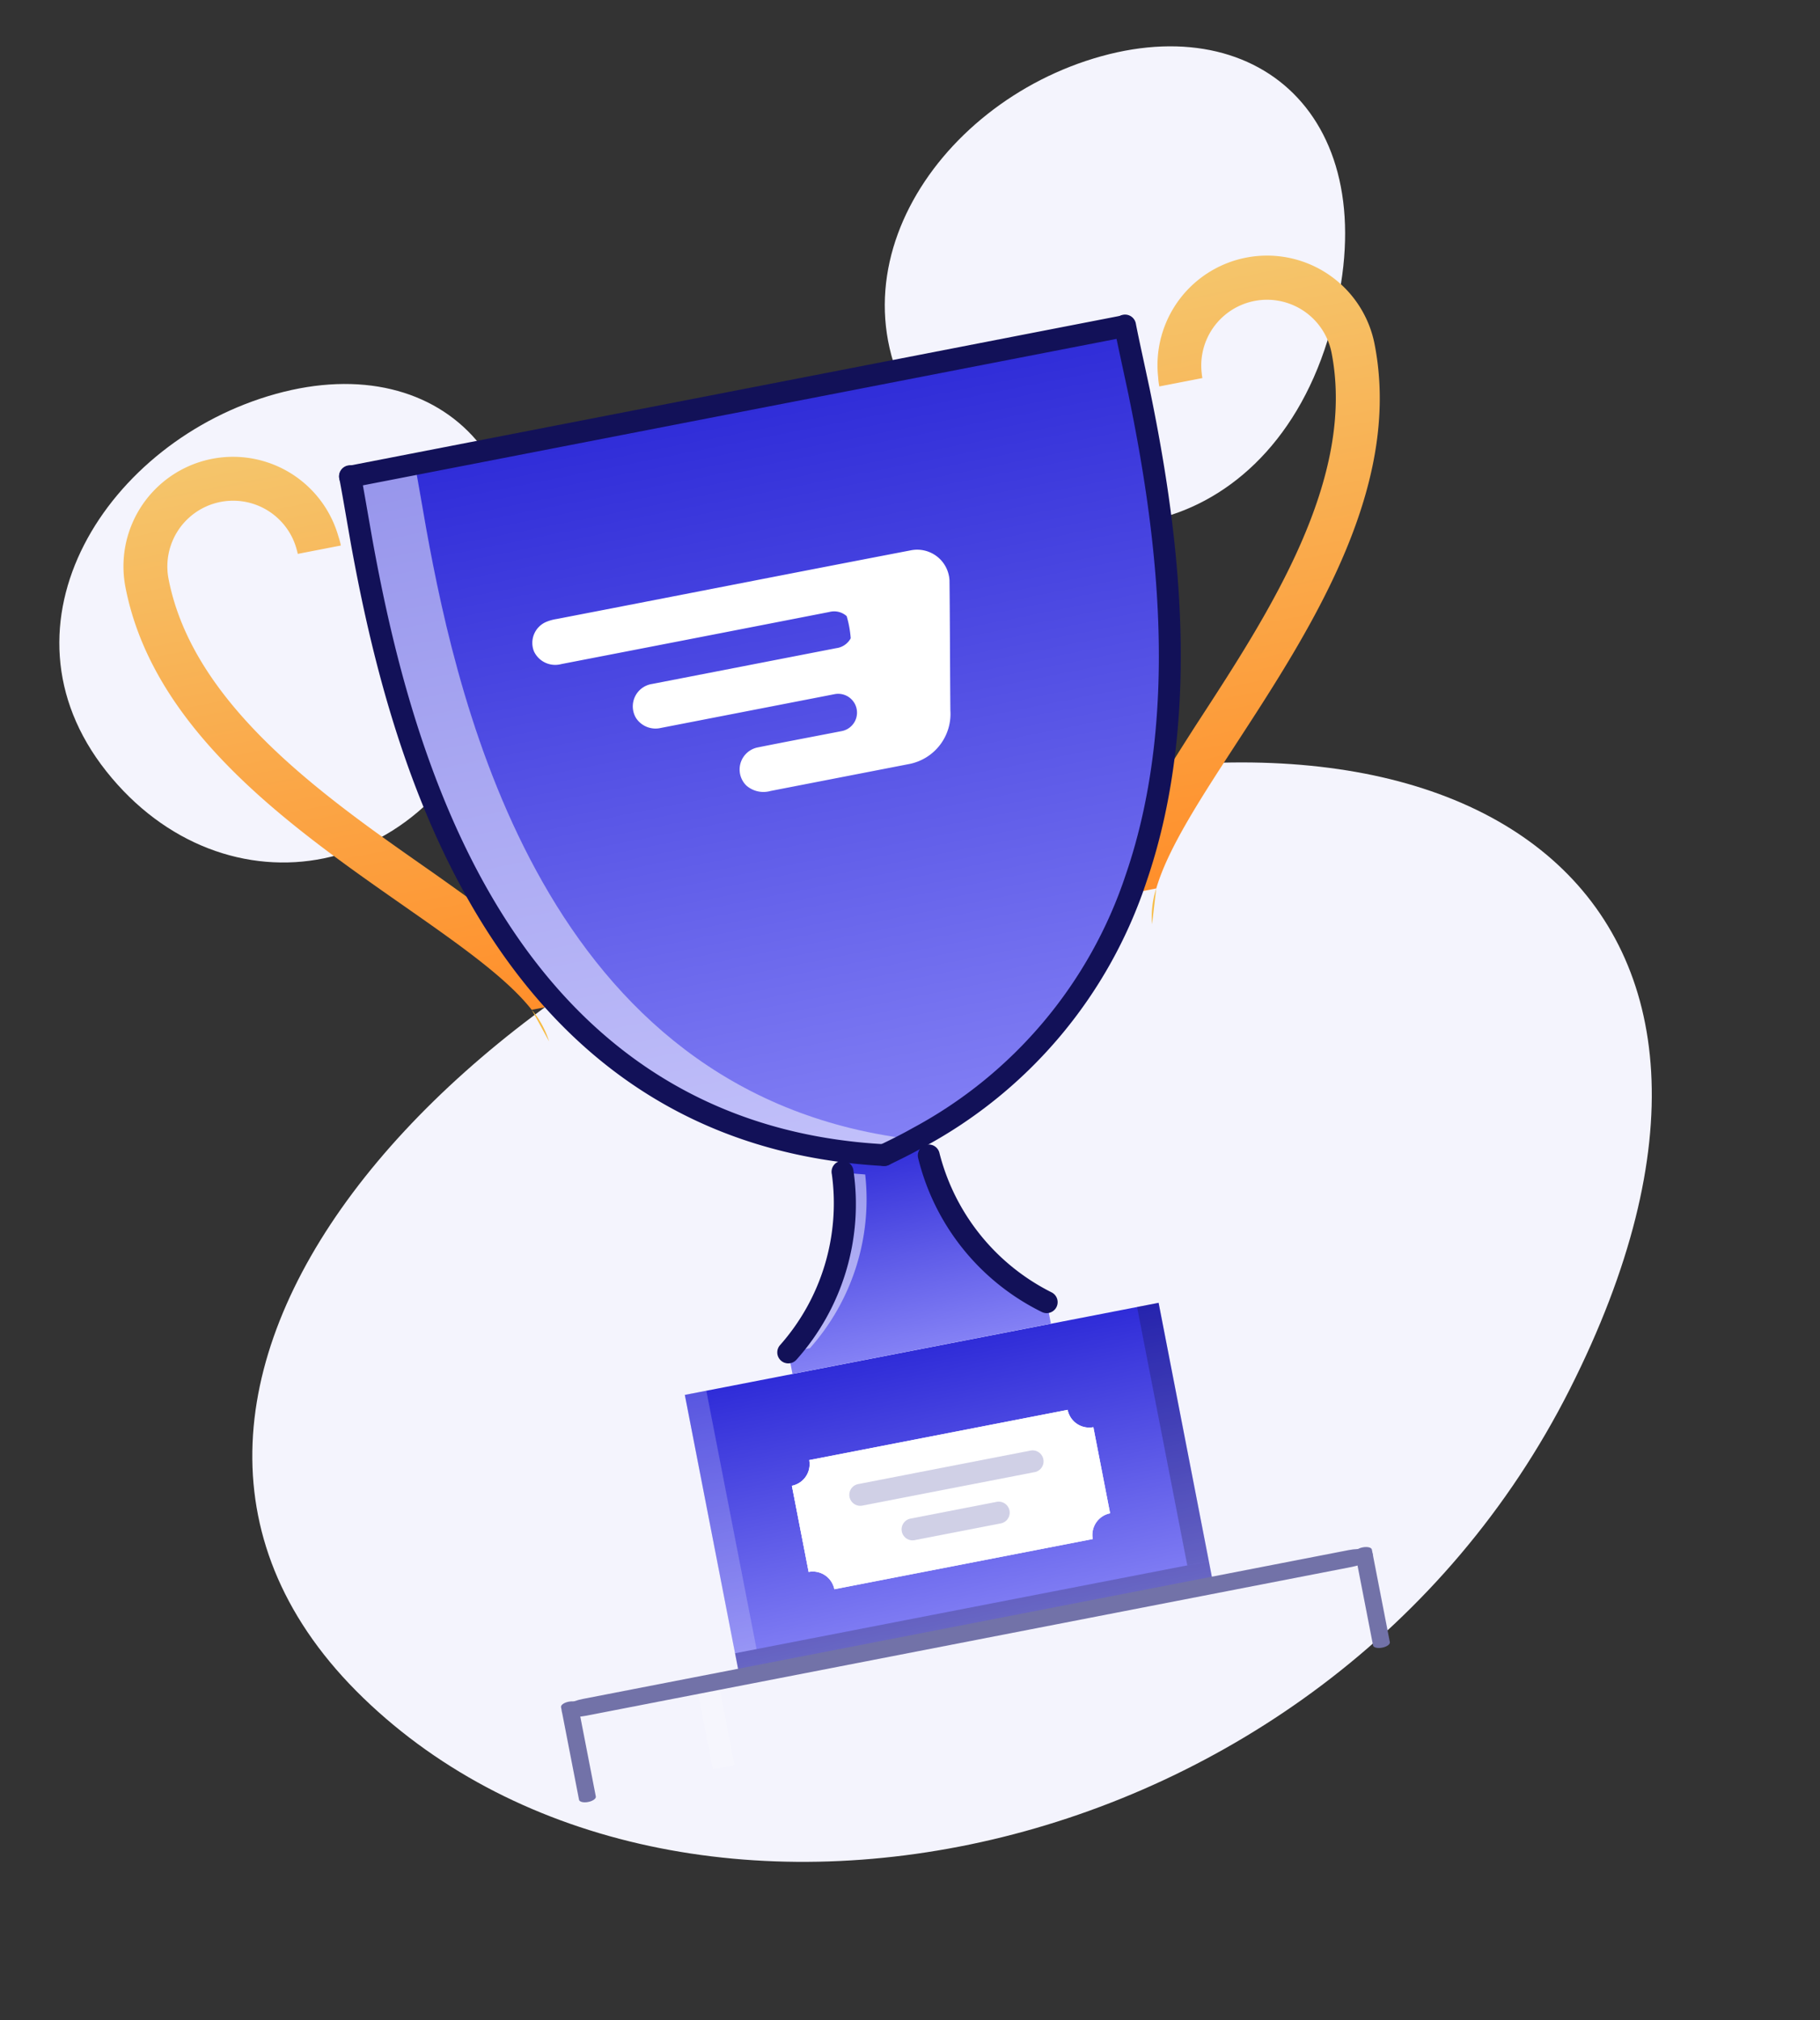 <svg xmlns="http://www.w3.org/2000/svg" xmlns:xlink="http://www.w3.org/1999/xlink" width="97.013" height="107.69" viewBox="0 0 97.013 107.69">
  <rect x="0" y="0" width="97.013" height="107.69" fill="#333333" stroke="none"/>
  <defs>
    <linearGradient id="linear-gradient" x1="0.5" x2="0.5" y2="1" gradientUnits="objectBoundingBox">
      <stop offset="0" stop-color="#f5c56b"/>
      <stop offset="1" stop-color="#ff8f2b"/>
    </linearGradient>
    <linearGradient id="linear-gradient-3" x1="0.5" x2="0.5" y2="1" gradientUnits="objectBoundingBox">
      <stop offset="0" stop-color="#2f2cd8"/>
      <stop offset="1" stop-color="#8481f5"/>
    </linearGradient>
  </defs>
  <g id="Group_671" data-name="Group 671" transform="translate(-102.599 -2547.143)">
    <path id="Path_4514" data-name="Path 4514" d="M.006,10.248C.246.938,8.389-3.413,18.023,3.137s7.954,17.959-1.4,21.634S-.235,19.557.006,10.248Z" transform="matrix(0.292, 0.956, -0.956, 0.292, 171.099, 2547.143)" fill="#f4f4fd"/>
    <path id="Path_4513" data-name="Path 4513" d="M.006,10.248C.246.938,8.389-3.413,18.023,3.137s7.954,17.959-1.4,21.634S-.235,19.557.006,10.248Z" transform="matrix(0.292, 0.956, -0.956, 0.292, 127.099, 2565.143)" fill="#f4f4fd"/>
    <path id="Path_4512" data-name="Path 4512" d="M.012,31.43C.536,2.876,18.268-10.469,39.247,9.621S56.569,64.7,36.208,75.972-.512,59.984.012,31.43Z" transform="matrix(0.292, 0.956, -0.956, 0.292, 184.019, 2580.859)" fill="#f4f4fd"/>
    <g id="Group_670" data-name="Group 670" transform="translate(-397.837 108.929) rotate(-11)">
      <g id="Group_650" data-name="Group 650" transform="translate(26.604 2515.071)">
        <path id="Path_4464" data-name="Path 4464" d="M39.667,30.539c-.619-.655-2.018-2.148-2.7-2.849-4.736-4.9-10.642-11-10.642-17.845a3.506,3.506,0,0,1,6.993-.363c.011.117.023.246.023.363h2.339a3.515,3.515,0,0,0-.035-.5,5.84,5.84,0,0,0-11.659.5c0,11.614,13.9,20.291,16.959,26.239h1.393Z" transform="translate(-23.99 -3.998)" fill="url(#linear-gradient)"/>
        <path id="Path_4465" data-name="Path 4465" d="M139.964,223.42l.582,1.826A4.919,4.919,0,0,0,139.964,223.42Z" transform="translate(-123.005 -191.334)" fill="#f6bb42"/>
      </g>
      <g id="Group_652" data-name="Group 652" transform="translate(76.077 2515.071)">
        <path id="Path_4467" data-name="Path 4467" d="M364.984,30.54c.62-.655,2.019-2.148,2.7-2.849,4.735-4.9,10.641-11,10.641-17.845a3.506,3.506,0,0,0-6.993-.363c-.011.117-.023.246-.023.363h-2.339a3.6,3.6,0,0,1,.034-.5,5.84,5.84,0,0,1,11.66.5c0,11.614-13.9,20.291-16.959,26.239h-1.393Z" transform="translate(-362.309 -3.999)" fill="url(#linear-gradient)"/>
        <path id="Path_4468" data-name="Path 4468" d="M368.437,223.42l-.582,1.826A4.912,4.912,0,0,1,368.437,223.42Z" transform="translate(-367.044 -191.334)" fill="#f6bb42"/>
      </g>
      <path id="Path_4469" data-name="Path 4469" d="M193.66,387.055H167.933v-15.2H193.66v15.2Zm-19.88-3.508h14.033a1.173,1.173,0,0,1,1.169-1.169V377.7a1.173,1.173,0,0,1-1.169-1.169H173.78a1.173,1.173,0,0,1-1.169,1.169v4.677A1.173,1.173,0,0,1,173.78,383.547Z" transform="translate(-120.28 2197.01)" fill="url(#linear-gradient-3)"/>
      <path id="Path_4472" data-name="Path 4472" d="M201.09,403.84h14.033a1.173,1.173,0,0,0,1.169,1.169v4.678a1.173,1.173,0,0,0-1.169,1.169H201.09a1.173,1.173,0,0,0-1.169-1.169v-4.678A1.173,1.173,0,0,0,201.09,403.84Z" transform="translate(-147.591 2169.7)" fill="#fff"/>
      <path id="Path_4473" data-name="Path 4473" d="M214.933,296.534h.012c.678-.176,1.345-.363,1.976-.573l.35,1.053a11.949,11.949,0,0,0,4.678,8.875v1.169H207.917v-1.169a11.95,11.95,0,0,0,4.678-8.875l.351-1.053C213.589,296.171,214.244,296.358,214.933,296.534Z" transform="translate(-154.417 2261.804)" fill="url(#linear-gradient-3)"/>
      <path id="Union_4" data-name="Union 4" d="M21.106,40.929c-.69-.176-1.345-.364-1.988-.574C9.785,37.316,4.968,30.487,2.512,23.19.092,16.009-.049,8.4.009,3.532.033,2.082.068.878.068,0H42.154c0,.877.036,2.081.06,3.531.069,6.221-.187,16.956-5.112,25.493A24.321,24.321,0,0,1,23.093,40.356c-.632.21-1.3.4-1.976.574Zm5.25-15.342-5.227-2.749h0ZM15.9,25.587Zm-3.239-9.94L16.9,19.763Zm5.847-.854,2.619-5.3h0Z" transform="translate(39.411 2517.409)" fill="url(#linear-gradient-3)"/>
      <g id="Group_657" data-name="Group 657" transform="translate(39.411 2517.41)" opacity="0.5">
        <path id="Path_4478" data-name="Path 4478" d="M134.2,60.347c-9.332-3.04-14.15-9.87-16.606-17.166-2.42-7.18-2.561-14.793-2.5-19.658.023-1.45.058-2.655.058-3.531h-3.508c0,.877-.035,2.081-.058,3.531-.059,4.865.082,12.477,2.5,19.658,2.456,7.3,7.274,14.126,16.606,17.166.643.21,1.3.4,1.988.573h.012q.9-.233,1.743-.506C134.357,60.391,134.275,60.372,134.2,60.347Z" transform="translate(-111.573 -19.992)" fill="#fff"/>
      </g>
      <g id="Group_660" data-name="Group 660" transform="translate(53.5 2558.809)" opacity="0.5">
        <path id="Path_4481" data-name="Path 4481" d="M212.948,303.225c-.119-.039-.23-.086-.348-.125l0,.009a11.95,11.95,0,0,1-4.677,8.875h1.169a11.946,11.946,0,0,0,4.66-8.528C213.484,303.378,213.206,303.31,212.948,303.225Z" transform="translate(-207.919 -303.1)" fill="#fff"/>
      </g>
      <g id="Group_662" data-name="Group 662" transform="translate(47.652 2582.896)" opacity="0.2">
        <rect id="Rectangle_480" data-name="Rectangle 480" width="25.726" height="1.169"/>
      </g>
      <g id="Group_663" data-name="Group 663" transform="translate(47.652 2568.862)" opacity="0.2">
        <rect id="Rectangle_481" data-name="Rectangle 481" width="1.169" height="14.032" fill="#fff"/>
      </g>
      <g id="Group_664" data-name="Group 664" transform="translate(45.314 2584.064)" opacity="0.2">
        <rect id="Rectangle_482" data-name="Rectangle 482" width="1.169" height="4.677" fill="#fff"/>
      </g>
      <g id="Group_666" data-name="Group 666" transform="translate(72.21 2568.862)" opacity="0.2">
        <rect id="Rectangle_484" data-name="Rectangle 484" width="1.169" height="14.032"/>
      </g>
      <g id="Group_668" data-name="Group 668" transform="translate(52.33 2573.54)" opacity="0.5">
        <path id="Path_4483" data-name="Path 4483" d="M199.921,405.009v4.678a1.173,1.173,0,0,1,1.169,1.169V403.84A1.173,1.173,0,0,1,199.921,405.009Z" transform="translate(-199.921 -403.84)" fill="#fff"/>
      </g>
      <path id="Path_4485" data-name="Path 4485" d="M252.566,58.091a.585.585,0,0,1-.146-1.151c.665-.171,1.319-.355,1.937-.562A23.828,23.828,0,0,0,268.046,45.31c4.674-8.1,5.11-18.26,5.033-25.194l-.03-1.51c-.016-.792-.03-1.475-.03-2.029a.585.585,0,1,1,1.169,0c0,.547.014,1.222.03,2l.03,1.517c.08,7.075-.372,17.441-5.189,25.795a24.964,24.964,0,0,1-14.335,11.6c-.639.214-1.319.4-2.011.584A.6.6,0,0,1,252.566,58.091Z" transform="translate(-192.039 2500.832)" fill="#121158"/>
      <path id="Path_4486" data-name="Path 4486" d="M129.28,58.091a.723.723,0,0,1-.156-.018c-.7-.178-1.37-.37-2.026-.585-8.254-2.688-13.967-8.588-16.977-17.535-2.4-7.117-2.595-14.738-2.533-19.851l.029-1.5c.016-.791.03-1.471.03-2.022a.585.585,0,1,1,1.169,0c0,.557-.014,1.246-.03,2.046l-.028,1.5c-.061,5.025.129,12.513,2.471,19.461,2.887,8.577,8.348,14.228,16.233,16.8.627.206,1.265.388,1.936.558a.59.59,0,0,1,.461.571A.579.579,0,0,1,129.28,58.091Z" transform="translate(-68.752 2500.832)" fill="#121158"/>
      <path id="Path_4487" data-name="Path 4487" d="M150.846,17.162H108.784a.585.585,0,1,1,0-1.169h42.063a.585.585,0,0,1,0,1.169Z" transform="translate(-69.281 2500.832)" fill="#121158"/>
      <path id="Path_4502" data-name="Path 4502" d="M273.156,309.208a.587.587,0,0,1-.351-.117,12.443,12.443,0,0,1-4.912-9.344.585.585,0,0,1,.583-.585h0a.586.586,0,0,1,.585.584,11.462,11.462,0,0,0,4.443,8.408.585.585,0,0,1-.351,1.053Z" transform="translate(-205.624 2259.07)" fill="#121158"/>
      <path id="Path_4503" data-name="Path 4503" d="M204.5,309.207a.585.585,0,0,1-.351-1.053,11.406,11.406,0,0,0,4.444-8.407.585.585,0,1,1,1.169,0,12.442,12.442,0,0,1-4.912,9.344A.587.587,0,0,1,204.5,309.207Z" transform="translate(-151.003 2259.071)" fill="#121158"/>
      <path id="Path_4507" data-name="Path 4507" d="M229.852,417.006H220.5a.585.585,0,1,1,0-1.169h9.355a.585.585,0,0,1,0,1.169Z" transform="translate(-164.658 2159.458)" fill="#d0d0e6"/>
      <path id="Path_4508" data-name="Path 4508" d="M241.169,433h-4.677a.585.585,0,0,1,0-1.169h4.677a.585.585,0,1,1,0,1.169Z" transform="translate(-178.314 2145.803)" fill="#d0d0e6"/>
      <path id="Path_4111" data-name="Path 4111" d="M.931.054A2.379,2.379,0,0,1,1.555,0c6.4.008,12.81-.007,19.214.008a1.725,1.725,0,0,1,1.724,1.978c-.416,2.269-.855,4.534-1.275,6.8a2.721,2.721,0,0,1-2.679,2.388q-3.773,0-7.545,0a1.386,1.386,0,0,1-1.216-.53,1.2,1.2,0,0,1,.995-1.879c1.519-.009,3.037,0,4.556,0a1,1,0,0,0-.006-2.005c-3.145,0-6.288,0-9.432,0a1.242,1.242,0,0,1-1.2-.775A1.208,1.208,0,0,1,5.882,4.37q5,0,10,0A1.023,1.023,0,0,0,16.737,4,5.576,5.576,0,0,0,16.751,2.8a1,1,0,0,0-.867-.394q-7.276.006-14.554,0a1.25,1.25,0,0,1-1.3-.944A1.217,1.217,0,0,1,.931.054Z" transform="translate(47.292 2526.959)" fill="#fff"/>
      <g id="Group_669" data-name="Group 669" transform="translate(37.999 2583.738)">
        <path id="Path_4509" data-name="Path 4509" d="M.456,5.446C.2,5.446,0,5.353,0,5.237V.209C0,.094.2,0,.456,0S.912.094.912.209V5.237C.912,5.353.708,5.446.456,5.446Z" transform="translate(0 0)" fill="#7272a8"/>
        <path id="Path_4510" data-name="Path 4510" d="M.456,5.446C.2,5.446,0,5.353,0,5.237V.209C0,.094.2,0,.456,0S.912.094.912.209V5.237C.912,5.353.708,5.446.456,5.446Z" transform="translate(43.117 0)" fill="#7272a8"/>
        <path id="Path_4511" data-name="Path 4511" d="M42.806.912H1.223C.547.912,0,.708,0,.456S.547,0,1.223,0H42.806c.676,0,1.223.2,1.223.456S43.483.912,42.806.912Z" transform="translate(0 0)" fill="#7272a8"/>
      </g>
    </g>
  </g>
</svg>
